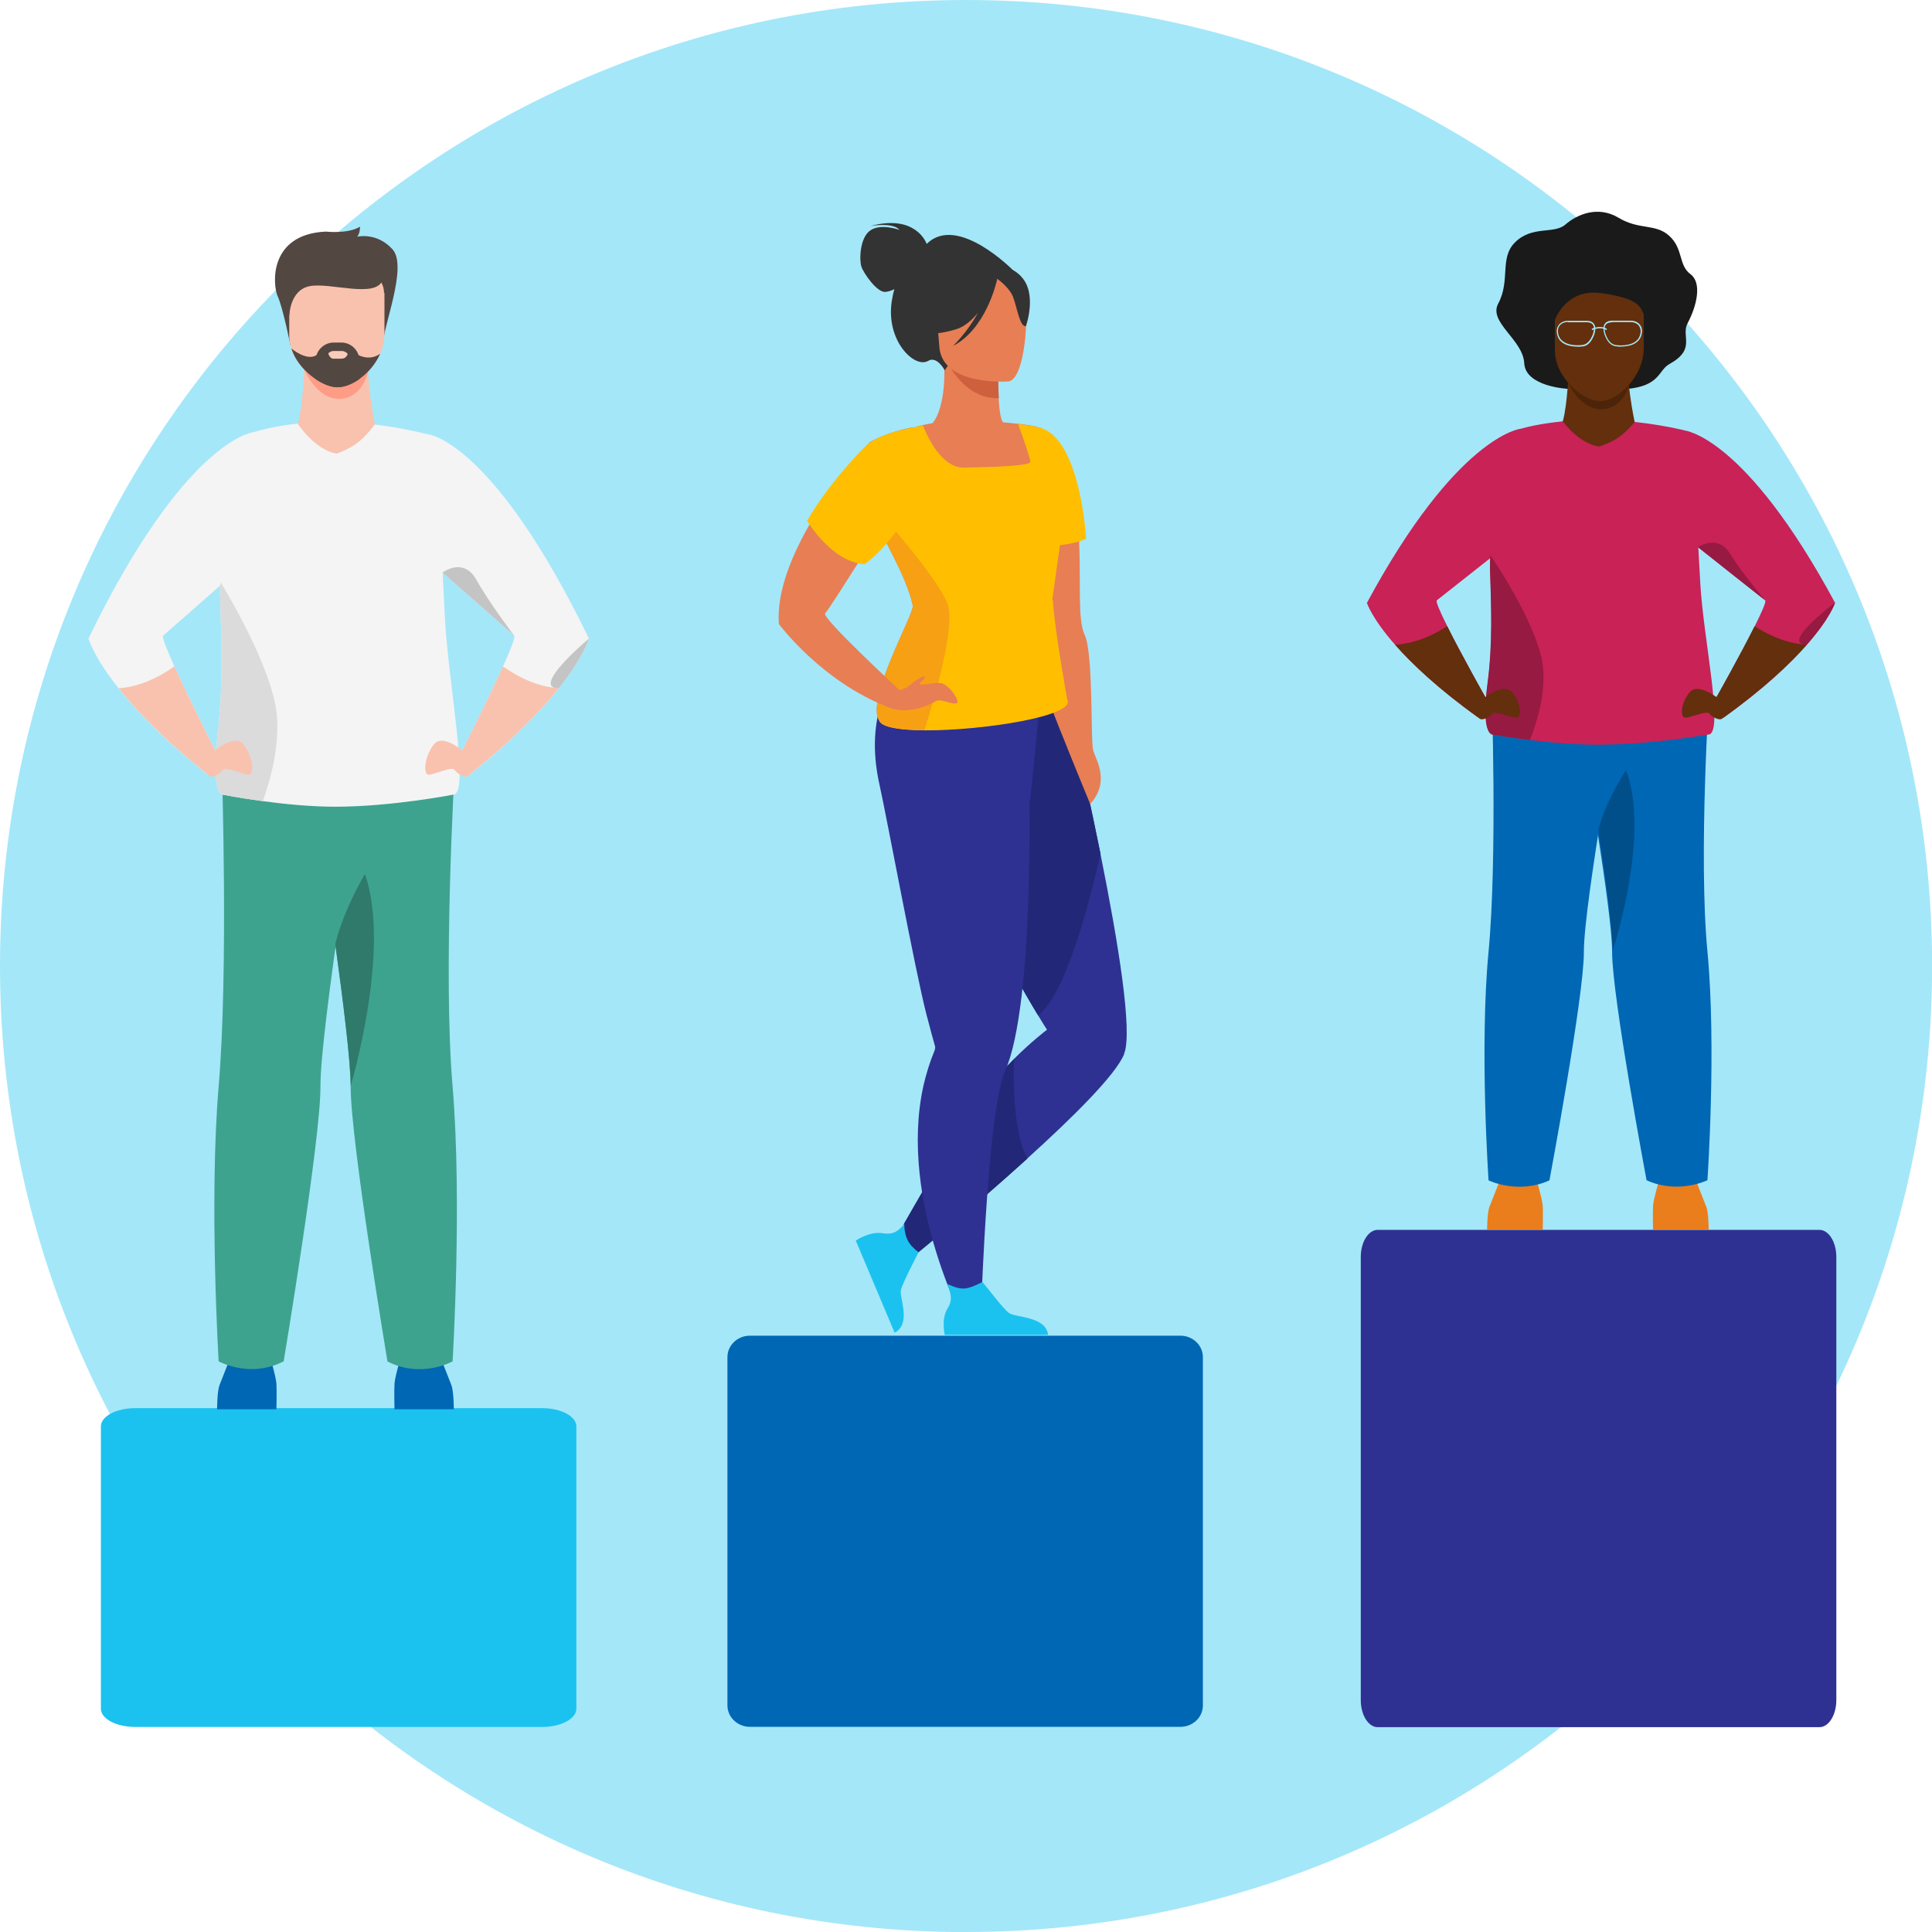 <?xml version="1.0" encoding="UTF-8"?> <svg xmlns="http://www.w3.org/2000/svg" id="Layer_2" viewBox="0 0 173.27 173.27"><defs><style>.cls-1{fill:#a4e7f9;}.cls-1,.cls-2,.cls-3,.cls-4,.cls-5,.cls-6,.cls-7,.cls-8,.cls-9,.cls-10,.cls-11,.cls-12,.cls-13,.cls-14,.cls-15,.cls-16,.cls-17,.cls-18,.cls-19,.cls-20,.cls-21,.cls-22,.cls-23,.cls-24,.cls-25,.cls-26{stroke-width:0px;}.cls-2{fill:#2e3192;}.cls-3{fill:#f9c2ae;}.cls-4{fill:#ce603e;}.cls-5{fill:#ea7e1c;}.cls-6{fill:#4c2409;}.cls-7{fill:#ffbf00;}.cls-8{fill:#c4c4c4;}.cls-9{fill:#1a1a1a;}.cls-10{fill:#632f0c;}.cls-11{fill:#2f7a6b;}.cls-12{fill:#dbdbdb;}.cls-13{fill:#f4f4f4;}.cls-14{fill:#c82257;}.cls-15{fill:#534741;}.cls-16{fill:#f7a014;}.cls-17{fill:#3ea38e;}.cls-18{fill:#0067b4;}.cls-19{fill:#961a41;}.cls-20{fill:#222877;}.cls-21{fill:#1bc2ef;}.cls-22{fill:#e87e54;}.cls-23{fill:#333;}.cls-24{fill:#f9cbbb;}.cls-25{fill:#ff9c85;}.cls-26{fill:#004f8a;}</style></defs><g id="Layer_1-2"><g id="Graphics"><path class="cls-1" d="M86.64,173.27c47.85,0,86.64-38.79,86.64-86.64S134.48,0,86.64,0,0,38.79,0,86.64s38.79,86.64,86.64,86.64"></path><path class="cls-2" d="M123.56,110.3h39.61c.84,0,1.52,1.09,1.52,2.43v39.74c0,1.34-.68,2.43-1.52,2.43h-39.61c-.84,0-1.52-1.09-1.52-2.43v-39.74c0-1.34.68-2.43,1.52-2.43h0Z"></path><path class="cls-9" d="M140.59,34.87s-3.78-.18-3.89-2.3-3.24-3.66-2.33-5.35c1.11-2.08.09-4.08,1.5-5.48,1.54-1.54,3.49-.71,4.52-1.6,1.03-.9,2.9-1.73,4.77-.61,1.85,1.11,3.27.51,4.5,1.58,1.34,1.18.84,2.66,1.95,3.48,1.02.75.61,2.76-.26,4.4-.62,1.19.81,2.3-1.63,3.66-1.02.56-.8,1.98-3.89,2.24-1.39.11-4.41-.51-5.23,0h0Z"></path><path class="cls-5" d="M133.37,110.28s0-1.55.22-2.07,1.02-2.61,1.02-2.61h3.13s.58,1.91.62,2.54c.03.63,0,2.14,0,2.14h-4.99Z"></path><path class="cls-5" d="M153.24,110.28s0-1.55-.22-2.07-1.02-2.61-1.02-2.61h-3.13s-.58,1.91-.62,2.54c-.03.63,0,2.14,0,2.14h4.99Z"></path><path class="cls-10" d="M140.7,33s-.12,3.29-.54,4.78l-3.46,2.33,13,1.88-3.1-4.15s-.94-4.42-.45-6.06-5.46,1.22-5.46,1.22h0Z"></path><path class="cls-6" d="M140.5,34.07s1.1,2.69,3.15,2.63c2.07-.06,2.53-2.44,2.53-2.44l-5.68-.19h0Z"></path><path class="cls-10" d="M143.43,35.98c-1.4-.02-3.98-2.06-3.98-4.57v-3.92c0-.92.59-1.67,1.31-1.67h5.35c.72,0,1.31.75,1.31,1.67v3.7c0,2.63-2.38,4.82-3.98,4.8,0,0,0,0,0,0Z"></path><path class="cls-18" d="M133.77,61.75s.54,15.02-.27,23.6c-.82,8.58,0,20.51,0,20.51,0,0,2.62,1.29,5.46,0,0,0,3.11-16.56,3.09-20.51-.02-4.2,3.38-22.94,3.38-22.94l-11.66-.65h0v-.02Z"></path><path class="cls-18" d="M153.12,105.85s-2.61,1.29-5.45,0c0,0-3.11-16.56-3.09-20.51,0-1.78-.6-6.14-1.29-10.6-.95-6.1-2.1-12.35-2.1-12.35l12.12-.68s-1,15.05-.18,23.63c.82,8.58,0,20.51,0,20.51h-.02,0Z"></path><path class="cls-14" d="M151.03,38.58h0c-1.57-.36-3.05-.59-4.42-.74-1.21,1.47-2.07,1.8-3.17,2.21-1.78-.22-3.27-2.22-3.27-2.26-1.93.18-3.24.51-3.77.66-.1,0-5.77.7-13.81,15.62,0,0,.43,1.38,2.54,3.77,1.5,1.7,3.85,3.93,7.48,6.54,0,0,.35-.67.66-1.76,0,0-2.17-3.84-3.47-6.45-.63-1.27-1.06-2.24-.94-2.33.23-.18,2.85-2.25,4.79-3.78-.02.39-.02.73,0,1.03.1,3.33.25,6.57-.22,10.16-.62,4.71.43,4.63.43,4.63,0,0,1.4.25,3.38.49,1.78.22,4.01.42,6.07.42,4.72,0,9.88-.91,9.88-.91,1.49.02-.41-8.45-.7-13.54-.06-1.18-.12-2.26-.18-3.25,1.78,1.41,5.71,4.53,6,4.75.12.09-.31,1.06-.94,2.33-1.3,2.61-3.47,6.45-3.47,6.45.31,1.09.66,1.76.66,1.76,3.64-2.61,5.98-4.84,7.48-6.54,2.11-2.39,2.54-3.77,2.54-3.77-8.11-15.06-13.54-15.47-13.54-15.47h-.02Z"></path><path class="cls-19" d="M137.22,66.36c-1.97-.23-3.38-.49-3.38-.49,0,0-1.05.08-.43-4.63.47-3.59.32-6.83.22-10.16,0-.37,0-.81.02-1.3.3.44,3.66,5.39,4.56,9.07.66,2.69-.34,5.84-1,7.51h0Z"></path><path class="cls-26" d="M144.63,85.25c0-1.82-.6-6.28-1.29-10.84.72-2.72,2.49-5.34,2.49-5.34,2.23,5.77-1.19,16.19-1.19,16.19Z"></path><path class="cls-10" d="M132.83,62.8s1.97-1.66,2.77-.73.95,2.39.32,2.29c-.62-.1-1.89-.63-2.07-.37-.18.27-1,.77-1.24.37-.25-.4.22-1.57.22-1.57h0Z"></path><path class="cls-10" d="M133.26,62.61c-.31,1.09-.66,1.76-.66,1.76-3.64-2.61-5.98-4.84-7.48-6.54,1.13-.07,2.78-.45,4.67-1.67,1.3,2.61,3.47,6.45,3.47,6.45Z"></path><path class="cls-10" d="M154.32,62.8s-1.97-1.66-2.77-.73-.95,2.39-.32,2.29c.62-.1,1.89-.63,2.07-.37.18.27,1,.77,1.24.37.25-.4-.22-1.57-.22-1.57h0Z"></path><path class="cls-10" d="M153.89,62.61c.31,1.09.66,1.76.66,1.76,3.64-2.61,5.98-4.84,7.48-6.54-1.13-.07-2.78-.45-4.67-1.67-1.3,2.61-3.47,6.45-3.47,6.45Z"></path><path class="cls-19" d="M158.29,53.83c-.29-.22-4.25-3.36-6.01-4.76,0,0,1.77-1.2,2.85.55,1.1,1.77,3.16,4.21,3.16,4.21Z"></path><path class="cls-19" d="M164.57,54.05s-.43,1.38-2.54,3.77c-2.44-.03,2.54-3.77,2.54-3.77Z"></path><path class="cls-9" d="M139.44,28.72s.97-2.88,4.16-2.43,3.47,1.11,3.81,1.87c.34.77,1-2.8,1-2.8l-3.77-1.09s-4.55.5-4.88,1.24l-.32.75v2.46h0,0Z"></path><path class="cls-1" d="M141.48,31.09c-.56,0-1.66-.13-1.84-1.15-.06-.32,0-.58.16-.8.18-.23.47-.37.81-.37h1.69c.32,0,.54.1.67.3.21.33.05.82-.02,1.02-.27.67-.63.99-1.14.99-.02,0-.14.02-.31.02h-.02ZM140.6,28.88c-.3,0-.56.12-.72.32-.14.18-.19.42-.14.7.09.52.46.85,1.1,1,.48.1.93.05.94.05h0c.46,0,.8-.3,1.05-.91.05-.14.22-.61.04-.9-.1-.16-.29-.24-.58-.24h-1.69.02Z"></path><path class="cls-1" d="M145.38,31.09c-.17,0-.28,0-.31-.02-.51,0-.88-.32-1.14-.99-.07-.19-.23-.69-.02-1.02.12-.19.35-.3.67-.3h1.69c.34,0,.63.13.81.37.17.22.22.49.16.8-.19,1.02-1.29,1.15-1.84,1.15h-.02ZM144.57,28.91c-.28,0-.47.08-.58.24-.18.28-.02.76.04.9.24.63.58.91,1.05.91h0s.46.06.94-.05c.63-.14,1-.47,1.1-1,.05-.27,0-.51-.14-.7-.16-.2-.42-.32-.72-.32h-1.69.02Z"></path><path class="cls-1" d="M142.82,29.61s-.05-.02-.06-.05c-.02-.03,0-.07.03-.09.02,0,.69-.33,1.29,0,.03.02.04.07.02.09-.02.03-.06.05-.08.02-.53-.31-1.15,0-1.16,0h-.02v.02h-.02Z"></path><path class="cls-21" d="M12.12,126.29h36.5c1.69,0,3.07.73,3.07,1.63v25.33c0,.9-1.38,1.63-3.07,1.63H12.12c-1.69,0-3.07-.73-3.07-1.63v-25.33c0-.9,1.38-1.63,3.07-1.63Z"></path><path class="cls-18" d="M19.47,126.4s0-1.66.23-2.21,1.09-2.8,1.09-2.8h3.34s.62,2.04.66,2.71,0,2.29,0,2.29h-5.33Z"></path><path class="cls-18" d="M40.7,126.4s0-1.66-.23-2.21-1.09-2.8-1.09-2.8h-3.34s-.62,2.04-.66,2.71,0,2.29,0,2.29h5.33Z"></path><path class="cls-3" d="M27.31,32.65s-.12,3.69-.59,5.34l-3.69,2.61,13.9,2.11-3.31-4.64s-1-4.95-.47-6.77c.52-1.83-5.83,1.36-5.83,1.36h0v-.02Z"></path><path class="cls-25" d="M27.29,33.15s1.1,2.68,3.17,2.62c2.07-.06,2.55-2.42,2.55-2.42l-5.71-.19h0Z"></path><path class="cls-15" d="M26.05,30.99s-.67-3.38-1.14-4.4c-.46-1.02-.85-5.58,4.31-5.82,0,0,1.98.23,3.07-.44,0,0,0,.67-.27.9,0,0,1.78-.44,3.19,1.14,1.39,1.57-.93,7.09-.82,8.38l-8.35.22h0,0Z"></path><path class="cls-3" d="M34.48,26.28v3.68c0,.62-.14,1.2-.38,1.75h0c-.41.95-1.1,1.73-1.87,2.28-.67.48-1.39.75-2.02.74-.54,0-1.24-.28-1.92-.73-.91-.61-1.78-1.56-2.16-2.69v-.02l-.02-.04c-.1-.34-.17-.7-.17-1.07v-3.91c0-.91.63-1.66,1.39-1.66h5.72c.77,0,1.39.75,1.39,1.66h.02Z"></path><path class="cls-15" d="M25.95,28.36s0-2.35,1.84-2.7,5.95,1.14,6.53-.56c.59-1.71-7.95-1.68-8.37-.6-.43,1.1,0,3.87,0,3.87Z"></path><path class="cls-17" d="M19.9,69.02s.59,18.09-.29,28.4c-.87,10.32,0,24.67,0,24.67,0,0,2.8,1.56,5.83,0,0,0,3.33-19.94,3.3-24.67-.02-5.05,3.63-27.61,3.63-27.61l-12.47-.79h0,0Z"></path><path class="cls-17" d="M40.58,122.1s-2.8,1.56-5.83,0c0,0-3.33-19.93-3.3-24.67,0-2.13-.64-7.39-1.38-12.75-1.03-7.33-2.24-14.86-2.24-14.86l12.95-.82s-1.07,18.11-.19,28.43c.87,10.32,0,24.67,0,24.67h0Z"></path><path class="cls-13" d="M38.34,38.94h0c-1.68-.41-3.26-.7-4.73-.87-1.29,1.73-2.22,2.14-3.4,2.61-1.9-.27-3.5-2.63-3.5-2.69-2.07.22-3.46.61-4.02.78-.12.02-6.17.82-14.76,18.5,0,0,.46,1.63,2.71,4.47,1.6,2.02,4.11,4.65,8.01,7.74,0,0,.37-.8.7-2.07,0,0-2.31-4.55-3.71-7.64-.67-1.5-1.14-2.65-1-2.77.25-.21,3.05-2.67,5.11-4.49-.02.46-.02.86,0,1.22.12,3.96.27,7.78-.23,12.05-.66,5.58.46,5.49.46,5.49,0,0,1.51.3,3.6.58,1.9.26,4.29.5,6.49.5,5.04,0,10.56-1.08,10.56-1.08,1.58.02-.45-10.01-.74-16.05-.07-1.4-.13-2.68-.19-3.85,1.9,1.67,6.11,5.37,6.41,5.63.13.12-.32,1.27-1,2.77-1.39,3.08-3.71,7.64-3.71,7.64.34,1.29.7,2.07.7,2.07,3.89-3.09,6.4-5.72,8.01-7.74,2.25-2.84,2.71-4.47,2.71-4.47-8.67-17.85-14.47-18.33-14.47-18.33h.02Z"></path><path class="cls-12" d="M23.58,71.85c-2.11-.28-3.6-.58-3.6-.58,0,0-1.12.1-.46-5.49.5-4.25.35-8.09.23-12.05,0-.44,0-.96.02-1.53.32.52,3.91,6.39,4.87,10.74.71,3.18-.36,6.92-1.06,8.9h0Z"></path><path class="cls-11" d="M31.45,97.42c0-2.13-.64-7.39-1.38-12.75.78-3.2,2.66-6.28,2.66-6.28,2.39,6.79-1.29,19.04-1.29,19.04h0Z"></path><path class="cls-3" d="M18.89,67.63s2.1-1.97,2.96-.86c.85,1.1,1.01,2.84.36,2.71-.66-.12-2.02-.75-2.22-.44-.2.32-1.07.91-1.33.44-.27-.48.24-1.86.24-1.86h-.02Z"></path><path class="cls-3" d="M19.35,67.4c-.34,1.29-.7,2.07-.7,2.07-3.89-3.09-6.4-5.72-8.01-7.74,1.21-.09,2.97-.52,5-1.97,1.39,3.08,3.71,7.64,3.71,7.64h0Z"></path><path class="cls-3" d="M41.86,67.63s-2.1-1.97-2.96-.86c-.85,1.1-1.01,2.84-.36,2.71.66-.12,2.02-.75,2.22-.44.2.32,1.07.91,1.33.44.27-.48-.24-1.86-.24-1.86h.02Z"></path><path class="cls-3" d="M41.4,67.4c.34,1.29.7,2.07.7,2.07,3.89-3.09,6.4-5.72,8.01-7.74-1.21-.09-2.97-.52-5-1.97-1.39,3.08-3.71,7.64-3.71,7.64h0Z"></path><path class="cls-15" d="M32.24,32.36v1.63c-.67.48-1.39.75-2.02.74-.54,0-1.24-.28-1.92-.73v-1.63c0-.9.73-1.65,1.63-1.65h.68c.9,0,1.63.74,1.63,1.65h0Z"></path><path class="cls-8" d="M46.11,57c-.31-.27-4.55-3.99-6.43-5.65,0,0,1.89-1.44,3.05.66,1.16,2.08,3.38,4.99,3.38,4.99h0Z"></path><path class="cls-15" d="M34.1,31.71c-.77,1.78-2.57,3.04-3.88,3.02-1.27-.02-3.43-1.47-4.07-3.42v-.02l-.02-.04s1.36,1.17,2.26.6h3.77s1,.56,1.94-.13h0,0Z"></path><path class="cls-8" d="M52.82,57.27s-.46,1.63-2.71,4.47c-2.61-.03,2.71-4.47,2.71-4.47Z"></path><path class="cls-24" d="M30.68,32.17h-.81c-.19,0-.42-.31-.42-.5,0,0,.24-.19.42-.19h.81c.19,0,.46.16.5.27,0,0-.12.41-.5.41Z"></path><path class="cls-18" d="M67.26,119.79h38.6c1.11,0,2.02.86,2.02,1.92v31.24c0,1.06-.9,1.92-2.02,1.92h-38.6c-1.11,0-2.02-.86-2.02-1.92v-31.24c0-1.06.9-1.92,2.02-1.92Z"></path><path class="cls-2" d="M100.82,94.53c-.75,1.87-4.66,5.73-8.69,9.37-4.8,4.36-9.77,8.4-9.77,8.4,0,0-2.27.66-1.29-2.55,0,0,5.48-9.69,7.83-12.54.67-.81,1.37-1.56,2.02-2.22,1.63-1.63,2.98-2.64,2.98-2.64,0,0-.31-.47-.81-1.3-2.45-4.03-9.47-16.37-7.29-21.85,2.61-6.6,9.1-9.57,9.1-9.57,0,0,2.06,8.35,3.79,16.93,1.59,7.9,2.92,16,2.12,17.96h0Z"></path><path class="cls-20" d="M98.7,76.57c-1.19,5.28-3.27,12.77-5.6,14.49-2.45-4.03-9.47-16.37-7.29-21.85,2.61-6.6,9.1-9.57,9.1-9.57,0,0,2.06,8.35,3.79,16.93h0Z"></path><path class="cls-20" d="M92.15,103.9c-4.8,4.36-9.77,8.4-9.77,8.4,0,0-2.27.66-1.29-2.55,0,0,5.48-9.69,7.83-12.54.67-.81,1.37-1.56,2.02-2.22-.07,2.47,0,6.67,1.19,8.91h.02Z"></path><path class="cls-22" d="M97.77,72.1s-5.69-13.73-5.39-14.13c.19-.25.54-7.74.8-13.37.15-3.43.26-6.16.26-6.16,0,0,2.51.86,3.12,6.76.12,1.14.18,2.21.22,3.21.17,4.19-.15,7.13.5,8.53.8,1.73.51,9.62.77,10.4.25.8,1.53,2.78-.27,4.75h0Z"></path><path class="cls-2" d="M93.27,62.95l-.46-1.61c-3.19,1.33-12.58-.61-12.58-.61,0,0-2.8,3.19-1.35,9.66.7,3.16,3.19,16.65,4.21,20.6.37,1.44.66,2.45.77,2.85h0c.03.12,0,.25-.04.37-.43,1.03-.75,2.08-1,3.15-2.32,10.47,4.03,22.03,4.03,22.03l1.09-.61s.42-13.95,1.55-20.25c.19-1.07.41-1.92.64-2.44.68-1.52,1.15-3.92,1.49-6.74.63-5.33.74-12.15.71-17.39.1,0,.93-9.02.93-9.02v.02h0Z"></path><path class="cls-22" d="M78.86,64.65c-1.29-1.89,3.15-9.61,3-10.34-.31-1.44-1.05-3.03-1.77-4.46-.71-1.43-1.42-2.7-1.68-3.49.23-.31.46-.6.66-.87.32-.42.6-.81.78-1.17.2-.4.28-.76.19-1.12-.07-.27-.17-.54-.29-.8-.05-.12-.12-.25-.18-.37-.66-1.28-1.66-2.31-1.66-2.31,1.57-.97,4.03-1.46,4.07-1.39.18-.06.35-.1.47-.13.08-.02.18-.04.27-.07.31-.07.62-.13.9-.18.56-.54,1.24-2.56,1.04-5.53l.27.03,4.57.6s-.02,1.38.06,2.66c.06,1,.18,1.96.41,2.17.36.02.57.05.57.05h0c.26.02.49.05.71.07h.05c.41.04.73.09,1,.14.02,0,.03,0,.05,0,.79.14,1.05.27,1.05.27v.02c-.03,1.39,2.28,3.81,2.12,6.94,0,.12-1.19,8.33-1.18,8.45.09,2.34,1.29,8.92,1.29,8.92,1.09,2.04-16.09,3.84-16.79,1.89h.02,0Z"></path><path class="cls-23" d="M83.1,21.86c-.08-.22-1.08-2.65-5.04-1.59,0,0,2-.37,2.61.35,0,0-1.65-.61-2.61.04-.96.65-1,2.65-.81,3.24.19.6,1.4,2.33,2.14,2.28.27-.02.57-.12.82-.25-.09.32-.17.68-.23,1.06-.56,3.57,2.05,6.1,3.27,5.37.78-.47,1.48.85,1.48.85l6.16-8.94s-5.01-5.12-7.76-2.41h-.02Z"></path><path class="cls-4" d="M89.52,33.05s-.02,1.37.06,2.66c-2.53.08-4.01-2.06-4.63-3.25l4.57.6h0Z"></path><path class="cls-22" d="M90.44,34.21s-5.97.45-6.2-3.14-1.15-5.93,2.64-6.37c3.8-.44,4.63.89,5.01,2.07.38,1.18.09,7.23-1.45,7.44Z"></path><path class="cls-23" d="M91.58,24.79c-1-1.02-1.68-.75-2.04-.4-3.38-1.53-5.32,1.14-5.32,1.14-.23,2.6-2.07,4.18-2.07,4.18,0,0,1.13.58,3.6-.18.75-.23,1.4-.8,1.95-1.47-.91,1.7-2.22,2.96-2.22,2.96,2.91-1.51,3.87-5.59,3.96-6.02.39.29,1.14.94,1.4,1.59.36.9.61,2.76,1.17,2.66,0,0,1.05-2.93-.44-4.46h0Z"></path><path class="cls-21" d="M93.99,119.72h-9.26s-.35-1.42.26-2.39c.53-.85.21-1.44-.02-2.17.42.17.92.43,1.52.4.46-.02,1.18-.35,1.61-.59.4.44,1.87,2.42,2.41,2.8.61.41,3.3.27,3.49,1.96h0Z"></path><path class="cls-21" d="M80.23,119.51l-3.48-8.25s1.24-.85,2.4-.66c1.03.16,1.42-.21,1.95-.83,0,.44.06.98.32,1.49.2.4.58.76.96,1.05-.27.52-1.42,2.75-1.58,3.36-.17.7.98,3.04-.57,3.85h0Z"></path><path class="cls-7" d="M94.37,53.83c0-.07.37-2.65.69-4.94.71-.07,1.58-.24,2.34-.57-.04-1-.73-9.55-4.46-10.03-.18-.05-.37-.08-.53-.12-.02,0-.03,0-.05,0-.46-.08-.86-.12-1-.14h-.05s1.11,3.04,1.1,3.4-3.6.47-5.95.51c-2.34.03-3.65-3.73-3.68-3.78-.09.02-.18.04-.27.07-.13.03-3.25.49-4.54,1.52,0,0,1,1.04,1.66,2.31.06.12.12.24.18.37.12.27.22.53.29.8.09.36,0,.72-.19,1.12-.18.37-.46.75-.78,1.17-.21.27-.44.56-.66.87.08.27.22.61.41.97h0c.34.71.8,1.58,1.28,2.51.71,1.43,1.45,3.02,1.77,4.46.16.73-4.3,8.45-3,10.34.21.57,1.85.82,4.04.83,5.22.02,13.51-1.29,12.75-2.73,0,0-1.19-6.59-1.29-8.92h-.04Z"></path><path class="cls-16" d="M82.91,65.48c-2.19,0-3.84-.26-4.04-.83-1.3-1.89,3.15-9.61,3-10.34-.31-1.44-1.05-3.03-1.77-4.46-.47-.94-.94-1.81-1.28-2.51h0c.18-.7.29-1.11.29-1.11,0,0,4.75,5.3,5.83,7.81.85,1.97-1.14,8.64-2.03,11.45h0Z"></path><path class="cls-22" d="M80.65,61.88l-.94,1.56c-6.03-2.3-9.86-7.48-9.86-7.48-.21-2.94,1.22-6.31,2.93-9.23.28-.48.58-.95.87-1.4,1.21,1,2.9,2.3,4.51,3.24-.25.4-.56.88-.87,1.39-1.34,2.12-3.06,4.84-3.29,5.05-.37.36,6.65,6.86,6.65,6.86h0Z"></path><path class="cls-7" d="M77.54,50.6c-2.97-.19-5.16-3.9-5.16-3.9,2.32-3.94,5.55-6.99,5.55-6.99,8.23,3.02.94,10.04-.4,10.89h0Z"></path><path class="cls-22" d="M80.65,61.88s.51-.07.84-.35c.32-.28,1.38-1.06,1.45-.82.06.24-.77.62-.32.68.43.06,1.11-.22,1.79-.12.68.1,1.73,1.61,1.4,1.79-.32.18-1.5-.41-1.81-.21s-2.51,1.37-4.29.59.94-1.57.94-1.57Z"></path></g></g></svg> 